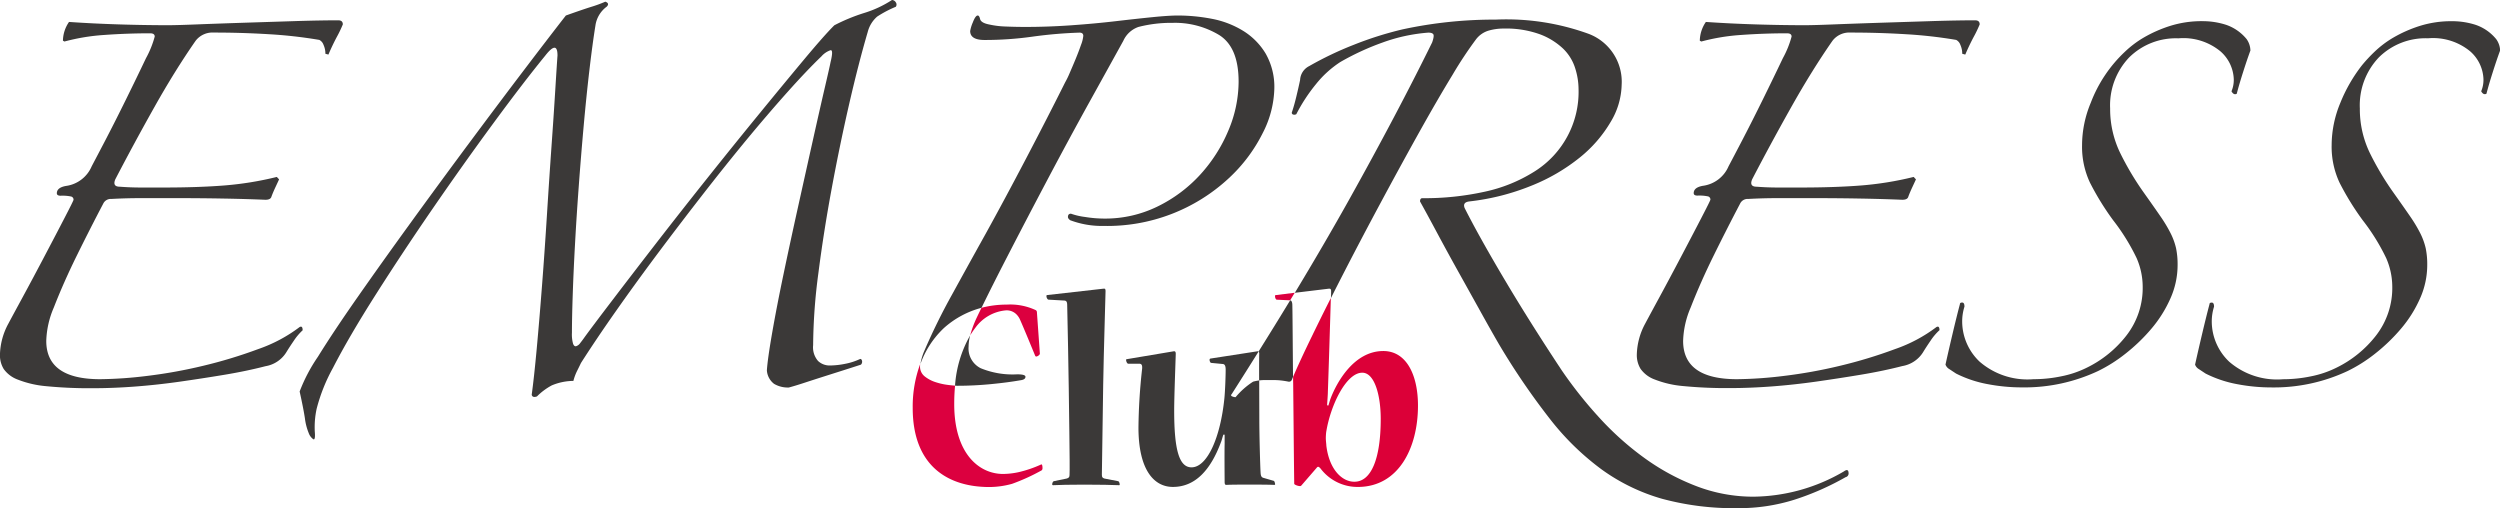 <svg id="レイヤー_1" data-name="レイヤー 1" xmlns="http://www.w3.org/2000/svg" viewBox="0 0 189.664 38.549">
  <defs>
    <style>
      .cls-1 {
        fill: #3b3938;
      }

      .cls-2 {
        fill: #dc003f;
      }

      .cls-3 {
        fill: #dc0038;
      }
    </style>
  </defs>
  <title>LOGO MARK 1</title>
  <g>
    <path class="cls-1" d="M74.458,54.109c0-.246-.078-.328-.23-.246a11.3,11.3,0,0,1-3.136,1.67A35.822,35.822,0,0,1,66.92,56.8a37.172,37.172,0,0,1-4.287.773,31.276,31.276,0,0,1-3.539.246q-4.086,0-4.086-2.908a6.891,6.891,0,0,1,.575-2.537q.747-1.916,1.755-3.959t1.985-3.9a.635.635,0,0,1,.633-.371q1.092-.062,2.3-.062h2.589q1.783,0,3.539.031t3.251.094q.4,0,.46-.248c.076-.206.173-.433.288-.681l.288-.619-.172-.185a24.689,24.689,0,0,1-4,.649q-1.985.155-4.632.155H62.2q-.806,0-1.611-.062-.576,0-.345-.557,1.381-2.66,2.963-5.476t3.136-5.043a1.613,1.613,0,0,1,1.381-.619q2.072,0,4.144.124a34.892,34.892,0,0,1,3.855.433.658.658,0,0,1,.317.371,1.607,1.607,0,0,1,.144.681l.23.062q.287-.68.633-1.331a9.226,9.226,0,0,0,.46-.959q0-.309-.345-.31-1.381,0-3.338.062l-3.884.124q-1.929.063-3.481.124t-2.187.062q-1.784,0-3.769-.062t-3.769-.186a2.573,2.573,0,0,0-.461,1.423l.115.062a15.5,15.5,0,0,1,3.05-.5q1.726-.123,3.453-.123c.23,0,.345.083.345.247a7.354,7.354,0,0,1-.662,1.64q-.662,1.392-1.5,3.094t-1.611,3.186q-.777,1.485-1.007,1.918A2.476,2.476,0,0,1,56.5,43.158q-.691.125-.69.557c0,.123.1.185.288.185a3.147,3.147,0,0,1,.806.062.24.24,0,0,1,.172.248q0,.061-.69,1.392t-1.554,2.97q-.863,1.641-1.669,3.125t-1.036,1.918a5.176,5.176,0,0,0-.633,2.352,2,2,0,0,0,.288,1.082,2.272,2.272,0,0,0,1.064.8,7.7,7.7,0,0,0,2.158.5,33.7,33.7,0,0,0,3.567.154q1.5,0,3.165-.125t3.4-.371q1.726-.246,3.4-.525t3.107-.65a2.3,2.3,0,0,0,1.611-1.113c.153-.248.335-.525.547-.836A4.237,4.237,0,0,1,74.458,54.109Z" transform="translate(-51.498 -29.051)"/>
    <path class="cls-1" d="M119.169,29.051a8.291,8.291,0,0,1-2.129.99,13.9,13.9,0,0,0-2.244.928q-.749.742-2.273,2.567T109.1,37.683q-1.9,2.32-3.97,4.919t-3.913,4.98q-1.843,2.385-3.28,4.27t-2.071,2.754c-.115.166-.231.32-.345.465a.619.619,0,0,1-.316.246c-.1.021-.173-.041-.23-.186a2.628,2.628,0,0,1-.087-.834q0-1.052.058-2.816t.173-3.867q.114-2.1.288-4.455t.374-4.579q.2-2.227.432-4.208t.46-3.4a2.157,2.157,0,0,1,.863-1.423q.229-.247-.115-.371a9.572,9.572,0,0,1-1.093.4q-.691.218-1.9.65-1.209,1.548-3.136,4.084t-4.114,5.476q-2.188,2.94-4.431,6.032t-4.085,5.725q-1.843,2.631-3.05,4.578a12.559,12.559,0,0,0-1.381,2.629q.288,1.3.4,2.043a4.367,4.367,0,0,0,.288,1.113.991.991,0,0,0,.345.465c.115.061.153-.135.115-.588a6.557,6.557,0,0,1,.144-1.733,13.176,13.176,0,0,1,1.237-3.094q1.208-2.353,3.251-5.568t4.345-6.559q2.3-3.341,4.575-6.435t3.942-5.136q.92-1.175.92,0-.058.8-.172,2.661t-.288,4.3q-.172,2.446-.345,5.2t-.374,5.352q-.2,2.6-.4,4.764T91.836,59c.038.164.173.207.4.125a4.691,4.691,0,0,1,1.122-.836,4.287,4.287,0,0,1,1.64-.34,3.948,3.948,0,0,1,.288-.773c.115-.227.21-.424.288-.588q1.15-1.8,2.647-3.93t3.165-4.362q1.668-2.228,3.4-4.455t3.366-4.207q1.64-1.979,3.107-3.62t2.561-2.691a1.614,1.614,0,0,1,.69-.464q.229-.031,0,.9-.058.311-.432,1.918t-.892,3.929q-.518,2.32-1.122,5.043t-1.123,5.2q-.518,2.475-.863,4.455t-.4,2.846a1.4,1.4,0,0,0,.546,1.022,2.041,2.041,0,0,0,1.122.277q.46-.123,1.123-.34t1.438-.465l1.554-.494c.518-.164.968-.31,1.352-.434a.31.31,0,0,0,.086-.279c-.02-.1-.067-.154-.144-.154a4.726,4.726,0,0,1-1.151.371,5.939,5.939,0,0,1-1.151.125,1.272,1.272,0,0,1-.892-.342,1.574,1.574,0,0,1-.374-1.2,43.41,43.41,0,0,1,.4-5.477q.4-3.123,1.007-6.4t1.323-6.4q.719-3.124,1.41-5.476a2.3,2.3,0,0,1,.719-1.175,8.508,8.508,0,0,1,1.41-.743.28.28,0,0,0,0-.34A.348.348,0,0,0,119.169,29.051Z" transform="translate(-51.498 -29.051)"/>
    <path class="cls-1" d="M124.118,58.318q1.265,0,2.56-.125t2.331-.309c.191-.041.287-.123.287-.248s-.211-.186-.633-.186a6.377,6.377,0,0,1-2.762-.463,1.678,1.678,0,0,1-.921-1.641,3.505,3.505,0,0,1,.121-.853,8.886,8.886,0,0,0-1.149,3.818C124.017,58.316,124.071,58.318,124.118,58.318Z" transform="translate(-51.498 -29.051)"/>
    <path class="cls-1" d="M123.113,53.934a6.9,6.9,0,0,1,2.848-1.531q.877-1.8,2.07-4.108,1.437-2.785,2.992-5.723t3.078-5.693q1.525-2.752,2.619-4.733a1.965,1.965,0,0,1,1.15-1.052,9.988,9.988,0,0,1,2.59-.309,6.487,6.487,0,0,1,3.539.928q1.466.928,1.467,3.527a9.553,9.553,0,0,1-.776,3.712,11.559,11.559,0,0,1-2.13,3.341,10.814,10.814,0,0,1-3.222,2.413,9,9,0,0,1-4.058.928,9.276,9.276,0,0,1-1.467-.123,5.01,5.01,0,0,1-1.064-.248c-.154,0-.231.084-.231.248,0,.083.058.165.173.248a6.833,6.833,0,0,0,2.531.433,13.552,13.552,0,0,0,9.5-3.62,11.875,11.875,0,0,0,2.56-3.4,7.749,7.749,0,0,0,.893-3.372,5.088,5.088,0,0,0-.662-2.692,5.14,5.14,0,0,0-1.727-1.732,7.015,7.015,0,0,0-2.359-.9,13.649,13.649,0,0,0-2.56-.248q-.69,0-1.928.124t-2.819.309q-1.584.185-3.366.31t-3.511.123c-.46,0-.94-.01-1.438-.031a6.681,6.681,0,0,1-1.266-.155q-.634-.123-.691-.433c-.039-.165-.1-.248-.173-.248-.115,0-.24.176-.374.526a2.818,2.818,0,0,0-.2.65q0,.681,1.094.681a25.739,25.739,0,0,0,3.6-.248,34.074,34.074,0,0,1,3.6-.31c.191,0,.288.083.288.248a2.548,2.548,0,0,1-.173.681q-.173.5-.4,1.052c-.153.371-.308.733-.46,1.083a6.607,6.607,0,0,1-.346.712q-1.266,2.538-2.935,5.724t-3.107,5.785q-1.208,2.168-2.532,4.58a46.839,46.839,0,0,0-2.129,4.33,4.3,4.3,0,0,0-.276.949A6.987,6.987,0,0,1,123.113,53.934Z" transform="translate(-51.498 -29.051)"/>
    <path class="cls-1" d="M191.387,64.814a13.809,13.809,0,0,1-6.848,1.918,12.032,12.032,0,0,1-4.345-.8,17.165,17.165,0,0,1-3.941-2.135,22.364,22.364,0,0,1-3.424-3.062,32.148,32.148,0,0,1-2.849-3.588q-2.417-3.65-4.345-6.9t-3.021-5.413c-.114-.288,0-.454.346-.5a17.783,17.783,0,0,0,4.747-1.206,14.294,14.294,0,0,0,3.654-2.135,9.921,9.921,0,0,0,2.33-2.691,5.657,5.657,0,0,0,.835-2.815,3.886,3.886,0,0,0-2.5-3.867,18.309,18.309,0,0,0-7.05-1.082,33.026,33.026,0,0,0-7.077.742,26.453,26.453,0,0,0-3.712,1.176,25.514,25.514,0,0,0-3.366,1.609,1.244,1.244,0,0,0-.69,1.052q-.116.557-.288,1.269T149.5,37.59a.142.142,0,0,0,.114.154.3.3,0,0,0,.23-.031,12.8,12.8,0,0,1,1.5-2.289,7.8,7.8,0,0,1,1.842-1.67,19.642,19.642,0,0,1,3.223-1.485,12.976,12.976,0,0,1,3.452-.743c.191,0,.316.041.374.124s.029.289-.086.619q-2.648,5.383-6.272,11.88-1.855,3.322-4.145,7.115l2.552-.309c.14-.021.2.023.2.176,0,.037,0,.23-.014.533q.466-.923.976-1.916,1.352-2.629,2.849-5.414t2.877-5.259q1.381-2.474,2.532-4.362a30.292,30.292,0,0,1,1.783-2.691,1.875,1.875,0,0,1,.95-.65,4.109,4.109,0,0,1,1.122-.155,7.578,7.578,0,0,1,2.762.434,5.216,5.216,0,0,1,1.755,1.082,3.533,3.533,0,0,1,.921,1.485,5.33,5.33,0,0,1,.259,1.578,7.128,7.128,0,0,1-3.366,6.28,11.64,11.64,0,0,1-3.74,1.516,21.186,21.186,0,0,1-4.747.495c-.115,0-.173.084-.173.248q.517.929,1.295,2.383t1.64,3q.863,1.547,1.669,3t1.381,2.443a53.709,53.709,0,0,0,3.885,5.693,19.954,19.954,0,0,0,3.941,3.836,14.717,14.717,0,0,0,4.546,2.2,20.888,20.888,0,0,0,5.754.713,13.974,13.974,0,0,0,4.316-.65,20.43,20.43,0,0,0,3.856-1.7.289.289,0,0,0,.229-.311C191.731,64.691,191.617,64.648,191.387,64.814Z" transform="translate(-51.498 -29.051)"/>
    <path class="cls-1" d="M149.376,51.836q-1.146,1.89-2.4,3.889a.2.2,0,0,1,.054.156c-.009.346-.01,1.152-.008,2.033a2.832,2.832,0,0,1,.4-.029h.69a5.174,5.174,0,0,1,.576.031c.191.022.383.053.575.092a.226.226,0,0,0,.231-.123c.032-.078.067-.16.1-.244-.018-1.742-.036-5.105-.054-5.5C149.526,51.934,149.467,51.855,149.376,51.836Z" transform="translate(-51.498 -29.051)"/>
    <path class="cls-1" d="M198.407,53.863a11.308,11.308,0,0,1-3.137,1.67A35.74,35.74,0,0,1,191.1,56.8a37.134,37.134,0,0,1-4.287.773,31.261,31.261,0,0,1-3.539.246q-4.086,0-4.085-2.908a6.891,6.891,0,0,1,.575-2.537q.747-1.916,1.755-3.959t1.985-3.9a.634.634,0,0,1,.633-.371q1.093-.062,2.3-.062h2.59q1.783,0,3.539.031t3.251.094c.268,0,.422-.083.46-.248q.116-.309.288-.681l.288-.619-.173-.185a24.7,24.7,0,0,1-4,.649q-1.986.155-4.633.155H186.38q-.806,0-1.611-.062-.576,0-.345-.557,1.381-2.66,2.964-5.476t3.136-5.043a1.612,1.612,0,0,1,1.381-.619q2.071,0,4.144.124a34.9,34.9,0,0,1,3.855.433.66.66,0,0,1,.316.371,1.613,1.613,0,0,1,.144.681l.231.062q.287-.68.633-1.331a8.988,8.988,0,0,0,.46-.959q0-.309-.345-.31-1.381,0-3.338.062l-3.884.124q-1.929.063-3.481.124t-2.187.062q-1.784,0-3.769-.062t-3.769-.186a2.574,2.574,0,0,0-.46,1.423l.115.062a15.508,15.508,0,0,1,3.05-.5q1.726-.123,3.453-.123c.23,0,.345.083.345.247a7.314,7.314,0,0,1-.662,1.64q-.662,1.392-1.5,3.094t-1.611,3.186q-.776,1.485-1.007,1.918a2.473,2.473,0,0,1-1.956,1.485q-.691.125-.69.557c0,.123.095.185.287.185a3.144,3.144,0,0,1,.806.062.24.24,0,0,1,.173.248q0,.061-.69,1.392t-1.554,2.97q-.863,1.641-1.669,3.125t-1.035,1.918a5.172,5.172,0,0,0-.634,2.352,2,2,0,0,0,.288,1.082,2.272,2.272,0,0,0,1.064.8,7.7,7.7,0,0,0,2.158.5,33.7,33.7,0,0,0,3.567.154q1.5,0,3.165-.125t3.4-.371q1.726-.246,3.395-.525t3.107-.65a2.3,2.3,0,0,0,1.611-1.113c.152-.248.335-.525.547-.836a4.274,4.274,0,0,1,.661-.774C198.637,53.863,198.56,53.781,198.407,53.863Z" transform="translate(-51.498 -29.051)"/>
    <path class="cls-1" d="M216.764,31.959a4.419,4.419,0,0,1,3.193.99,2.937,2.937,0,0,1,1.007,2.1,2.2,2.2,0,0,1-.173.928c.115.207.249.269.4.186q.173-.68.489-1.67t.547-1.609a1.562,1.562,0,0,0-.288-.866,3.452,3.452,0,0,0-1.554-1.083,5.782,5.782,0,0,0-1.784-.278,7.937,7.937,0,0,0-2.5.371,9.983,9.983,0,0,0-1.956.866,7.714,7.714,0,0,0-1.439,1.083,10.367,10.367,0,0,0-2.589,3.867,8.4,8.4,0,0,0-.662,3.217,6.4,6.4,0,0,0,.6,2.847,20.4,20.4,0,0,0,1.755,2.847,15.713,15.713,0,0,1,1.784,2.877,5.434,5.434,0,0,1,.46,2.135,5.878,5.878,0,0,1-1.237,3.742,8.538,8.538,0,0,1-3.02,2.445,7.621,7.621,0,0,1-1.928.648,10.375,10.375,0,0,1-2.1.217,5.543,5.543,0,0,1-4.086-1.33,4.214,4.214,0,0,1-1.323-3.062,3.737,3.737,0,0,1,.173-1.113q0-.311-.173-.311c-.115,0-.173.043-.173.125q-.23.867-.546,2.2t-.547,2.383a.656.656,0,0,0,.287.34c.153.1.326.217.519.342a8.882,8.882,0,0,0,2.388.8,13.828,13.828,0,0,0,2.618.248,13.162,13.162,0,0,0,5.755-1.238,11.3,11.3,0,0,0,2.1-1.33,13.467,13.467,0,0,0,1.957-1.887,9.42,9.42,0,0,0,1.438-2.289,6.218,6.218,0,0,0,.547-2.537,6.046,6.046,0,0,0-.115-1.268,4.962,4.962,0,0,0-.4-1.114,10.657,10.657,0,0,0-.776-1.3q-.489-.711-1.237-1.763a21.729,21.729,0,0,1-1.784-2.97,7.629,7.629,0,0,1-.806-3.465,5.256,5.256,0,0,1,1.439-3.867A5.03,5.03,0,0,1,216.764,31.959Z" transform="translate(-51.498 -29.051)"/>
    <path class="cls-1" d="M240.874,32.021a3.446,3.446,0,0,0-1.554-1.083,5.782,5.782,0,0,0-1.784-.278,7.942,7.942,0,0,0-2.5.371,9.985,9.985,0,0,0-1.956.866,7.673,7.673,0,0,0-1.438,1.083,11.607,11.607,0,0,0-.95,1.021,11.778,11.778,0,0,0-1.64,2.846,8.4,8.4,0,0,0-.662,3.217,6.415,6.415,0,0,0,.6,2.847,20.5,20.5,0,0,0,1.755,2.847,15.715,15.715,0,0,1,1.784,2.877,5.436,5.436,0,0,1,.46,2.135,5.878,5.878,0,0,1-1.237,3.742,8.538,8.538,0,0,1-3.02,2.445,7.62,7.62,0,0,1-1.928.648,10.369,10.369,0,0,1-2.1.217,5.544,5.544,0,0,1-4.086-1.33,4.214,4.214,0,0,1-1.323-3.062,3.734,3.734,0,0,1,.173-1.113q0-.311-.173-.311c-.115,0-.173.043-.173.125q-.23.867-.546,2.2t-.547,2.383a.659.659,0,0,0,.288.34c.152.1.325.217.518.342a8.882,8.882,0,0,0,2.388.8,13.827,13.827,0,0,0,2.618.248A13.162,13.162,0,0,0,229.6,57.2a11.331,11.331,0,0,0,2.1-1.33,13.506,13.506,0,0,0,1.956-1.887,9.387,9.387,0,0,0,1.439-2.289,6.216,6.216,0,0,0,.547-2.537,6.054,6.054,0,0,0-.115-1.268,5.011,5.011,0,0,0-.4-1.114,10.673,10.673,0,0,0-.777-1.3q-.489-.711-1.237-1.763a21.709,21.709,0,0,1-1.784-2.97,7.628,7.628,0,0,1-.8-3.465,5.255,5.255,0,0,1,1.438-3.867,5.03,5.03,0,0,1,3.74-1.454,4.419,4.419,0,0,1,3.193.99,2.937,2.937,0,0,1,1.007,2.1,2.213,2.213,0,0,1-.172.928c.114.207.249.269.4.186q.173-.68.489-1.67t.547-1.609A1.562,1.562,0,0,0,240.874,32.021Z" transform="translate(-51.498 -29.051)"/>
    <path class="cls-2" d="M125.1,54.494a6.105,6.105,0,0,1,.383-.561,3.2,3.2,0,0,1,2.332-1.336,1.039,1.039,0,0,1,.777.285,1.322,1.322,0,0,1,.3.438c.319.723.758,1.795,1.137,2.713.04.066.059.066.079.066.1,0,.3-.131.279-.24l-.219-3.064c0-.109-.02-.176-.1-.219a4.572,4.572,0,0,0-2.193-.416,7.5,7.5,0,0,0-1.916.242c-.12.246-.236.486-.347.719A8.037,8.037,0,0,0,125.1,54.494Z" transform="translate(-51.498 -29.051)"/>
    <path class="cls-2" d="M130.488,64.287a8.956,8.956,0,0,1-1.734.59,5.832,5.832,0,0,1-1.156.131c-1.814,0-3.707-1.531-3.707-5.3,0-.488.021-.953.063-1.4-.143-.01-.328-.027-.555-.057a4.852,4.852,0,0,1-.95-.217,2.546,2.546,0,0,1-.806-.434.936.936,0,0,1-.345-.773,1.3,1.3,0,0,1,.012-.164,9.362,9.362,0,0,0-.569,3.307V60c0,4.4,2.671,6,5.82,6a6.591,6.591,0,0,0,1.715-.242,15.016,15.016,0,0,0,2.252-1.027.21.21,0,0,0,.06-.154C130.588,64.352,130.548,64.264,130.488,64.287Z" transform="translate(-51.498 -29.051)"/>
    <path class="cls-1" d="M136.328,65.557l-1.036-.2c-.14-.045-.2-.088-.2-.285,0-.416.08-5.231.1-6.807.04-2.539.18-6.852.18-7.137,0-.152-.04-.2-.16-.176l-4.266.483c-.06,0-.06.043-.06.088,0,.109.08.262.16.262l1.176.066c.179,0,.239.109.239.307.019.9.119,5.537.119,6.326,0,.766.1,6,.059,6.609,0,.176-.079.219-.219.264l-.977.2c-.08.022-.12.174-.12.24,0,.043.02.064.061.064.418-.022,1.275-.043,2.371-.043,1.177,0,2.133.022,2.651.043.04,0,.04-.022.04-.043C136.448,65.709,136.389,65.557,136.328,65.557Z" transform="translate(-51.498 -29.051)"/>
    <path class="cls-1" d="M145.236,59.184a.7.7,0,0,1-.259-.061c-.1-.043-.106-.1-.028-.185q1.047-1.644,2.029-3.213a.12.12,0,0,0-.105-.02l-3.548.549c-.061.021-.061.064-.061.109,0,.086.061.219.12.219l.9.086c.14.023.2.154.2.439,0,.416-.04,1.619-.1,2.188-.3,2.955-1.3,5.211-2.491,5.211-.936,0-1.315-1.314-1.315-4.312,0-1.051.1-3.59.119-4.291,0-.152-.039-.219-.159-.2l-3.528.592c-.06,0-.079.022-.079.066,0,.109.079.283.159.283h.837c.18,0,.239.109.22.373a43.4,43.4,0,0,0-.279,4.465c0,3.217,1.176,4.51,2.611,4.51,1.674,0,2.851-1.248,3.647-3.393.059-.133.1-.33.18-.57h.1v.68c-.02.832,0,2.648,0,2.91,0,.154.04.219.119.219.4-.022,1.037-.022,1.715-.022.777,0,1.415,0,1.934.022.06,0,.06-.022.06-.043,0-.066-.04-.24-.1-.264l-.758-.219c-.18-.043-.219-.152-.239-.35-.04-.568-.1-3.021-.1-4.049,0-.5-.007-1.818-.008-3a3.568,3.568,0,0,0-.465.094A5.867,5.867,0,0,0,145.236,59.184Z" transform="translate(-51.498 -29.051)"/>
    <path class="cls-3" d="M149.6,57.641c0,.176,0,.336.006.473.02,1.861.06,6.436.08,7.639,0,.066.278.176.438.176a.124.124,0,0,0,.1-.043l1.156-1.336c.1-.131.159-.109.3.043a3.518,3.518,0,0,0,2.83,1.4c3.09,0,4.564-2.955,4.564-6.174,0-2.254-.837-4.137-2.631-4.137-2.253,0-3.548,2.43-3.986,3.568-.06.152-.12.371-.18.568l-.1-.022c.019-.285.06-.811.06-1.006.05-1.35.183-5.615.226-7.129q-.768,1.521-1.411,2.848Q150.11,56.445,149.6,57.641Zm2.518,4.15c.318-1.971,1.5-4.465,2.73-4.465.936,0,1.4,1.729,1.4,3.5,0,3.064-.737,4.771-1.993,4.771h-.021c-.917,0-1.893-.92-2.112-2.736,0-.109-.04-.371-.04-.568A4.507,4.507,0,0,1,152.115,61.791Z" transform="translate(-51.498 -29.051)"/>
    <path class="cls-2" d="M148.288,51.438c-.04,0-.06.021-.06.088,0,.109.06.262.139.262l.957.045a.42.42,0,0,1,.052,0l.347-.572Z" transform="translate(-51.498 -29.051)"/>
  </g>
</svg>

